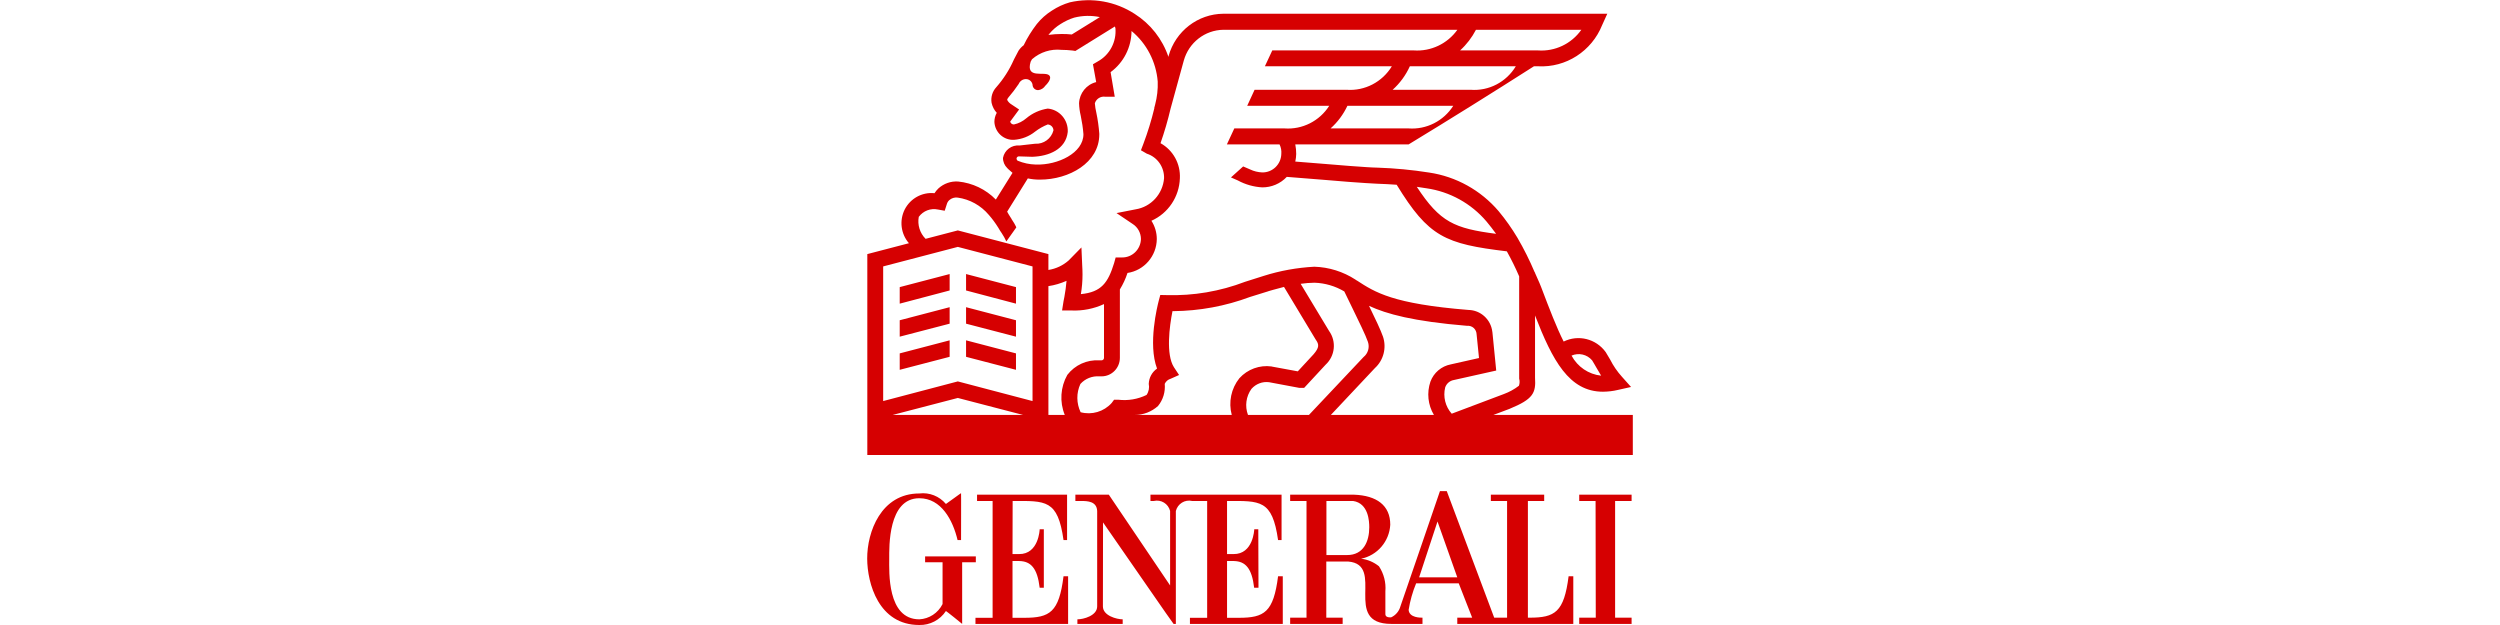 <?xml version="1.0" encoding="UTF-8"?>
<svg xmlns="http://www.w3.org/2000/svg" xmlns:xlink="http://www.w3.org/1999/xlink" width="160px" height="40px" viewBox="0 0 49 40" version="1.1">
<g id="surface1">
<path style=" stroke:none;fill-rule:evenodd;fill:rgb(83.922%,0%,0.392%);fill-opacity:1;" d="M 9.301 35.461 L 9.309 32.062 C 11.426 32.062 12.199 31.957 12.566 34.566 L 12.793 34.566 L 12.793 31.66 L 7.031 31.66 L 7.031 32.062 L 8.027 32.062 L 8.027 39.539 L 6.93 39.539 L 6.93 39.93 L 12.859 39.93 L 12.859 36.879 L 12.566 36.879 C 12.277 39.184 11.691 39.539 10.059 39.539 L 9.301 39.539 L 9.301 35.906 L 9.738 35.906 C 10.469 35.922 10.891 36.355 11.039 37.617 L 11.305 37.617 L 11.305 33.871 C 11.305 33.879 11.039 33.871 11.039 33.871 C 11.039 33.887 10.984 35.477 9.715 35.461 Z M 6.953 35.609 L 3.707 35.609 L 3.707 35.984 L 4.824 35.984 L 4.824 38.66 C 4.535 39.234 3.969 39.605 3.336 39.637 C 1.266 39.637 1.41 36.574 1.41 35.758 C 1.41 35.008 1.332 31.887 3.336 31.887 C 4.746 31.887 5.484 33.297 5.785 34.566 L 6.008 34.566 C 6.008 34.043 6.016 31.555 6.008 31.566 C 6.016 31.539 5.047 32.262 5.039 32.254 C 4.617 31.754 3.977 31.5 3.336 31.582 C 0.887 31.582 -0.008 34.043 0 35.758 C 0.008 37.332 0.73 40 3.336 40 C 4.016 40.016 4.66 39.68 5.039 39.105 C 5.047 39.094 6.078 39.922 6.078 39.93 L 6.078 35.984 L 6.953 35.984 Z M 35.324 36.949 L 36.5 33.375 L 37.766 36.949 Z M 30.723 35.523 L 29.391 35.523 L 29.391 32.062 L 31.094 32.062 C 32.09 32.207 32.133 33.375 32.133 33.746 C 32.133 34.645 31.766 35.523 30.723 35.523 M 44.891 36.879 C 44.598 39.184 44.016 39.531 42.391 39.531 L 42.285 39.531 L 42.285 32.062 L 43.328 32.062 L 43.328 31.66 L 39.914 31.66 L 39.914 32.062 L 40.953 32.062 L 40.953 39.531 L 40.129 39.531 L 37.094 31.434 L 36.656 31.434 C 36.664 31.426 34.137 38.781 34.129 38.801 C 34.043 39.117 33.824 39.379 33.527 39.512 C 33.141 39.531 33.164 39.332 33.164 39.262 L 33.164 37.844 C 33.211 37.277 33.066 36.715 32.754 36.242 C 32.426 35.977 32.027 35.805 31.609 35.758 C 32.648 35.547 33.418 34.652 33.477 33.582 C 33.477 32.34 32.605 31.715 31.164 31.66 L 27.07 31.66 L 27.07 32.062 L 28.117 32.062 L 28.117 39.531 L 27.07 39.531 L 27.07 39.93 L 30.43 39.93 L 30.43 39.531 L 29.383 39.531 L 29.383 35.938 L 30.785 35.938 C 33.199 36.141 30.363 39.93 33.543 39.93 L 35.539 39.93 L 35.539 39.531 C 35.426 39.531 34.695 39.547 34.652 39.035 C 34.746 38.449 34.906 37.879 35.133 37.332 L 37.859 37.332 C 37.859 37.32 38.711 39.531 38.719 39.531 L 37.766 39.531 L 37.766 39.93 L 45.191 39.93 L 45.191 36.879 Z M 23.031 32.062 C 25.145 32.062 25.926 31.957 26.297 34.566 L 26.52 34.566 L 26.52 31.66 L 18.129 31.66 L 18.129 32.062 L 18.344 32.062 C 18.809 31.953 19.27 32.238 19.387 32.703 L 19.387 37.469 L 15.465 31.66 L 13.324 31.66 L 13.324 32.062 L 13.676 32.062 C 14.098 32.062 14.691 32.078 14.719 32.703 L 14.719 38.809 C 14.719 39.41 13.832 39.637 13.461 39.637 L 13.453 39.637 L 13.453 39.93 L 16.352 39.93 L 16.352 39.637 C 15.98 39.637 15.086 39.41 15.086 38.809 L 15.094 33.434 C 16.652 35.668 19.582 39.93 19.609 39.93 L 19.754 39.93 L 19.754 32.703 C 19.871 32.242 20.332 31.953 20.793 32.062 L 21.758 32.062 L 21.758 39.539 L 20.656 39.539 L 20.656 39.93 L 26.598 39.93 L 26.598 36.879 L 26.297 36.879 C 26.004 39.184 25.418 39.539 23.785 39.539 L 23.031 39.539 L 23.031 35.906 L 23.469 35.906 C 24.199 35.922 24.621 36.355 24.766 37.617 L 25.043 37.617 L 25.031 33.871 C 25.031 33.879 24.773 33.871 24.773 33.871 C 24.773 33.887 24.715 35.477 23.441 35.461 L 23.031 35.461 Z M 48.922 32.062 L 48.922 31.66 L 45.57 31.66 L 45.57 32.062 L 46.617 32.062 L 46.629 39.531 L 45.57 39.531 L 45.57 39.93 L 48.922 39.93 L 48.922 39.531 L 47.867 39.531 L 47.867 32.062 Z M 36.992 24.793 C 37.078 24.543 37.293 24.363 37.551 24.32 L 40.258 23.715 L 40.016 21.277 L 40.008 21.227 C 39.914 20.441 39.258 19.848 38.477 19.836 C 33.637 19.445 32.512 18.715 31.336 17.949 L 31.336 17.938 L 31.324 17.949 L 31.25 17.895 C 30.461 17.383 29.551 17.098 28.617 17.07 C 27.516 17.129 26.422 17.324 25.367 17.66 C 24.957 17.793 24.559 17.914 24.184 18.035 C 22.578 18.648 20.875 18.938 19.16 18.887 L 18.758 18.879 L 18.656 19.262 C 18.578 19.566 17.957 22.016 18.551 23.59 C 18.23 23.812 18.035 24.172 18.02 24.566 C 18.07 24.812 18.023 25.07 17.879 25.277 C 17.316 25.551 16.688 25.656 16.066 25.582 L 15.801 25.582 L 15.645 25.793 C 15.145 26.348 14.379 26.574 13.66 26.383 C 13.387 25.812 13.379 25.148 13.645 24.574 C 13.953 24.23 14.398 24.055 14.855 24.086 L 15 24.086 C 15.645 24.086 16.168 23.559 16.172 22.906 L 16.172 18.523 C 16.375 18.191 16.539 17.84 16.66 17.469 C 17.727 17.309 18.523 16.387 18.535 15.297 C 18.535 14.883 18.414 14.477 18.191 14.129 C 19.266 13.652 19.973 12.594 20.012 11.41 C 20.059 10.484 19.578 9.609 18.773 9.164 C 19.027 8.438 19.242 7.699 19.418 6.949 L 20.262 3.879 C 20.582 2.727 21.613 1.922 22.797 1.906 L 37.773 1.906 C 37.133 2.801 36.078 3.301 34.988 3.227 L 25.926 3.227 L 25.453 4.242 L 33.578 4.242 C 32.965 5.25 31.848 5.832 30.68 5.746 L 24.793 5.746 L 24.32 6.773 L 29.57 6.773 C 28.949 7.746 27.852 8.301 26.711 8.219 L 23.496 8.219 L 23.02 9.242 L 26.391 9.242 C 26.484 9.43 26.523 9.645 26.504 9.852 C 26.488 10.52 25.941 11.047 25.281 11.035 C 25.016 11.023 24.75 10.961 24.508 10.844 C 24.363 10.781 24.207 10.715 24.062 10.652 L 23.281 11.355 C 23.426 11.418 23.57 11.488 23.719 11.547 C 24.199 11.809 24.734 11.961 25.281 11.992 C 25.875 11.996 26.445 11.754 26.855 11.32 C 27.43 11.363 28.359 11.445 29.262 11.512 C 30.336 11.602 31.359 11.688 31.883 11.715 C 32.141 11.73 32.391 11.738 32.633 11.758 C 33.07 11.773 33.484 11.793 33.887 11.824 C 35.934 15.164 36.98 15.609 40.938 16.086 C 41.227 16.605 41.492 17.141 41.727 17.688 L 41.727 24.234 C 41.77 24.383 41.762 24.543 41.711 24.688 C 41.418 24.914 41.094 25.09 40.746 25.219 L 37.41 26.477 C 37.004 26.023 36.844 25.391 36.992 24.793 M 36.27 26.555 L 29.676 26.555 L 32.496 23.555 C 33.047 23.051 33.25 22.262 33.012 21.547 C 32.871 21.141 32.504 20.363 32.117 19.574 C 33.234 20.094 34.938 20.566 38.391 20.852 C 38.547 20.836 38.703 20.887 38.82 20.992 C 38.934 21.098 39 21.25 39.004 21.41 L 39.156 22.914 L 37.352 23.32 C 36.754 23.434 36.258 23.852 36.047 24.426 C 35.805 25.137 35.887 25.914 36.27 26.555 M 24.371 26.555 C 24.16 25.996 24.246 25.367 24.594 24.887 C 24.879 24.566 25.297 24.406 25.719 24.461 L 27.656 24.824 L 27.965 24.824 L 29.332 23.348 L 29.34 23.34 C 29.945 22.781 30.043 21.855 29.562 21.184 L 27.742 18.164 C 28.035 18.121 28.328 18.098 28.625 18.094 L 28.637 18.094 C 29.305 18.117 29.957 18.309 30.535 18.652 C 30.672 18.938 30.852 19.312 31.059 19.73 C 31.438 20.512 31.918 21.488 32.047 21.879 C 32.168 22.23 32.055 22.621 31.766 22.852 L 28.273 26.555 Z M 23.82 24.207 C 23.293 24.867 23.113 25.738 23.332 26.555 L 17.125 26.555 C 17.672 26.559 18.203 26.352 18.613 25.984 C 18.938 25.586 19.09 25.078 19.043 24.566 C 19.117 24.406 19.254 24.289 19.418 24.242 L 19.961 24 L 19.633 23.504 C 19.109 22.688 19.344 20.887 19.539 19.914 L 19.59 19.914 C 21.266 19.898 22.922 19.594 24.492 19.008 C 24.871 18.887 25.258 18.766 25.66 18.645 L 25.676 18.637 C 25.688 18.637 26.109 18.504 26.676 18.363 L 28.703 21.73 L 28.723 21.758 C 28.918 22.043 28.945 22.234 28.574 22.668 L 27.559 23.766 L 25.902 23.461 L 25.883 23.453 C 25.117 23.348 24.344 23.629 23.82 24.207 M 12.809 23.992 C 12.367 24.773 12.305 25.723 12.645 26.555 L 11.598 26.555 L 11.598 18.312 C 11.996 18.254 12.387 18.137 12.758 17.973 C 12.73 18.316 12.684 18.66 12.621 19 C 12.602 19.086 12.586 19.176 12.566 19.277 L 12.473 19.871 L 13.074 19.871 C 13.789 19.902 14.504 19.762 15.156 19.461 L 15.156 22.906 C 15.156 22.945 15.141 22.984 15.109 23.016 C 15.082 23.043 15.043 23.062 15 23.062 L 14.855 23.062 C 14.062 23.012 13.297 23.359 12.809 23.992 M 10.582 25.668 L 5.801 24.41 L 1.023 25.668 L 1.023 17.051 L 5.801 15.801 L 10.582 17.051 Z M 1.633 26.555 L 5.801 25.469 L 9.973 26.555 Z M 3.301 13.879 C 3.586 13.492 4.066 13.309 4.531 13.41 L 4.961 13.488 L 5.098 13.062 C 5.125 12.965 5.18 12.875 5.254 12.809 C 5.398 12.68 5.594 12.621 5.785 12.645 C 6.566 12.754 7.277 13.148 7.789 13.758 C 8.012 14.012 8.211 14.285 8.391 14.574 C 8.426 14.637 8.469 14.695 8.5 14.758 C 8.531 14.812 8.566 14.863 8.605 14.914 C 8.719 15.086 8.82 15.266 8.906 15.453 C 9.121 15.156 9.328 14.852 9.543 14.555 C 9.539 14.531 9.527 14.508 9.516 14.488 C 9.453 14.355 9.375 14.227 9.293 14.105 L 9.242 14.027 L 9.242 14.016 C 9.215 13.98 9.191 13.945 9.172 13.906 C 9.105 13.801 9 13.637 8.957 13.547 L 10.281 11.418 C 10.523 11.469 10.773 11.496 11.02 11.496 L 11.055 11.496 C 12.922 11.496 14.855 10.418 14.855 8.602 L 14.855 8.555 C 14.82 8.105 14.758 7.652 14.664 7.207 C 14.617 7.012 14.586 6.812 14.57 6.609 C 14.66 6.32 14.945 6.145 15.242 6.191 L 15.844 6.191 L 15.578 4.617 C 16.414 4.004 16.91 3.027 16.918 1.984 C 17.887 2.785 18.492 3.953 18.594 5.219 C 18.613 5.711 18.555 6.207 18.43 6.688 L 18.371 6.914 L 18.379 6.922 C 18.191 7.699 17.957 8.461 17.676 9.207 L 17.52 9.617 L 17.898 9.836 C 18.57 10.051 19.02 10.695 19 11.41 C 18.918 12.418 18.164 13.242 17.176 13.398 L 15.957 13.637 L 16.988 14.332 C 17.316 14.539 17.516 14.902 17.52 15.297 C 17.504 15.961 16.957 16.492 16.301 16.477 L 15.902 16.477 L 15.801 16.844 C 15.414 18.086 15 18.695 13.676 18.824 C 13.746 18.41 13.781 17.988 13.781 17.566 C 13.781 17.445 13.773 17.105 13.762 17 L 13.711 15.836 L 12.895 16.668 C 12.527 16.992 12.078 17.203 11.598 17.277 L 11.598 16.262 L 5.801 14.746 L 3.738 15.285 C 3.371 14.918 3.207 14.391 3.301 13.879 M 9.559 10.129 C 9.574 10.062 9.629 10.016 9.695 10.008 L 10.566 10.035 C 11.633 10 12.715 9.555 12.836 8.445 C 12.875 7.676 12.309 7.016 11.555 6.949 C 11.051 7.027 10.578 7.238 10.188 7.566 C 9.961 7.762 9.688 7.902 9.395 7.965 C 9.289 7.973 9.188 7.902 9.156 7.801 C 9.152 7.789 9.156 7.777 9.164 7.766 L 9.723 7.008 L 9.242 6.688 C 9.121 6.617 9.02 6.516 8.957 6.391 C 8.969 6.336 8.996 6.285 9.035 6.242 C 9.273 5.965 9.492 5.676 9.695 5.375 C 9.777 5.184 9.957 5.062 10.16 5.062 C 10.395 5.062 10.586 5.25 10.59 5.488 C 10.625 5.664 10.789 5.785 10.969 5.766 C 11.145 5.738 11.301 5.637 11.398 5.488 C 11.398 5.488 11.898 5.027 11.633 4.809 C 11.332 4.555 10.125 5.07 10.461 3.949 L 10.547 3.793 C 11.07 3.336 11.754 3.117 12.438 3.191 C 12.676 3.191 12.91 3.207 13.145 3.234 L 13.324 3.262 L 15.852 1.695 C 15.867 1.723 15.875 1.754 15.879 1.781 L 15.887 1.801 C 15.965 2.672 15.523 3.512 14.762 3.93 L 14.449 4.113 L 14.656 5.254 C 14.035 5.406 13.586 5.961 13.559 6.609 C 13.566 6.879 13.605 7.148 13.668 7.41 C 13.75 7.801 13.809 8.195 13.84 8.59 C 13.84 9.793 12.199 10.574 10.812 10.531 L 10.781 10.531 C 10.387 10.52 9.996 10.438 9.629 10.285 C 9.582 10.25 9.555 10.191 9.559 10.129 M 11.656 2.164 C 11.863 1.914 12.109 1.699 12.387 1.531 C 12.656 1.359 12.945 1.223 13.246 1.129 C 13.785 0.992 14.348 0.98 14.891 1.094 L 13.094 2.207 C 12.875 2.184 12.656 2.172 12.438 2.176 C 12.156 2.176 11.875 2.195 11.598 2.234 C 11.617 2.215 11.641 2.191 11.656 2.164 M 38.961 1.906 L 45.707 1.906 C 45.07 2.805 44.02 3.305 42.93 3.227 L 37.945 3.227 C 38.359 2.852 38.703 2.402 38.961 1.906 M 38.617 5.746 L 33.629 5.746 C 34.094 5.328 34.469 4.816 34.73 4.242 L 41.512 4.242 C 40.902 5.254 39.785 5.836 38.617 5.746 M 34.652 8.219 L 29.656 8.219 C 30.109 7.816 30.473 7.324 30.734 6.773 L 37.508 6.773 C 36.887 7.746 35.793 8.301 34.652 8.219 M 35.797 12.051 C 37.289 12.266 38.656 13.02 39.637 14.176 C 39.844 14.426 40.051 14.688 40.25 14.965 C 37.582 14.617 36.664 14.227 35.176 11.957 C 35.375 11.984 35.582 12.016 35.797 12.051 M 46.395 23.062 C 46.5 23.219 46.574 23.375 46.66 23.512 C 46.758 23.688 46.859 23.859 46.973 24.043 C 46.168 23.957 45.461 23.477 45.078 22.758 C 45.539 22.559 46.07 22.68 46.395 23.062 M 40.078 26.555 L 41.117 26.164 L 41.133 26.156 C 42.605 25.547 42.809 25.164 42.742 24.176 L 42.742 20.191 C 43.859 23.062 44.918 25.07 47.09 25.07 C 47.41 25.066 47.727 25.031 48.039 24.957 L 48.887 24.766 L 48.305 24.113 C 48.004 23.781 47.75 23.41 47.547 23.008 C 47.461 22.859 47.367 22.703 47.262 22.531 C 46.645 21.68 45.512 21.398 44.574 21.859 C 44.125 20.973 43.68 19.816 43.137 18.383 L 43.027 18.113 C 42.93 17.906 42.836 17.688 42.742 17.469 L 42.742 17.434 L 42.723 17.434 C 42.402 16.672 42.031 15.93 41.617 15.219 C 41.258 14.617 40.855 14.047 40.41 13.512 C 39.27 12.176 37.688 11.297 35.961 11.043 C 34.871 10.871 33.773 10.766 32.676 10.73 C 32.441 10.723 32.203 10.715 31.938 10.695 C 31.43 10.668 30.371 10.582 29.348 10.496 C 28.66 10.445 27.957 10.383 27.398 10.34 C 27.434 10.18 27.453 10.016 27.457 9.852 C 27.457 9.648 27.438 9.445 27.398 9.242 L 34.652 9.242 C 37.344 7.605 40.016 5.938 42.672 4.242 L 42.93 4.242 C 44.719 4.34 46.367 3.277 47.039 1.602 L 47.367 0.879 L 22.797 0.879 C 21.164 0.891 19.734 1.992 19.289 3.582 L 19.281 3.645 C 18.895 2.5 18.129 1.527 17.117 0.887 C 15.887 0.09 14.395 -0.176 12.973 0.148 C 12.562 0.266 12.176 0.445 11.82 0.68 C 11.453 0.91 11.129 1.199 10.855 1.539 C 10.531 1.961 10.246 2.414 10.016 2.895 C 9.887 2.992 9.777 3.109 9.688 3.242 L 9.395 3.801 L 9.379 3.836 C 9.098 4.473 8.719 5.062 8.262 5.582 C 8.012 5.852 7.902 6.219 7.961 6.582 C 8.016 6.824 8.129 7.047 8.297 7.227 L 8.285 7.234 C 8.191 7.406 8.141 7.602 8.141 7.801 C 8.156 8.121 8.297 8.422 8.531 8.637 C 8.77 8.855 9.078 8.965 9.395 8.949 C 9.891 8.914 10.367 8.73 10.754 8.418 C 11 8.23 11.27 8.078 11.555 7.965 C 11.754 7.977 11.914 8.137 11.922 8.34 C 11.785 8.875 11.289 9.234 10.746 9.199 L 9.75 9.312 C 9.246 9.262 8.789 9.605 8.691 10.105 C 8.688 10.352 8.789 10.586 8.965 10.758 L 9.043 10.836 L 9.301 11.062 L 8.234 12.773 C 7.59 12.113 6.734 11.707 5.82 11.617 C 5.355 11.586 4.902 11.746 4.555 12.062 C 4.461 12.152 4.379 12.254 4.309 12.363 L 4.289 12.363 C 3.508 12.289 2.762 12.703 2.402 13.406 C 2.047 14.113 2.152 14.969 2.672 15.566 L 0.008 16.262 L 0.008 29.121 L 49 29.121 L 49 26.555 Z M 9.523 18.375 L 6.328 17.539 L 6.328 18.59 L 9.523 19.434 Z M 2.082 19.434 L 5.277 18.59 L 5.277 17.539 L 2.082 18.375 Z M 2.082 21.547 L 5.277 20.715 L 5.277 19.66 L 2.082 20.496 Z M 9.523 20.496 L 6.328 19.66 L 6.328 20.715 L 9.523 21.547 Z M 9.523 22.617 L 6.328 21.781 L 6.328 22.836 L 9.523 23.668 Z M 2.082 23.668 L 5.277 22.836 L 5.277 21.781 L 2.082 22.617 Z M 2.082 23.668 "/>
</g>
</svg>
